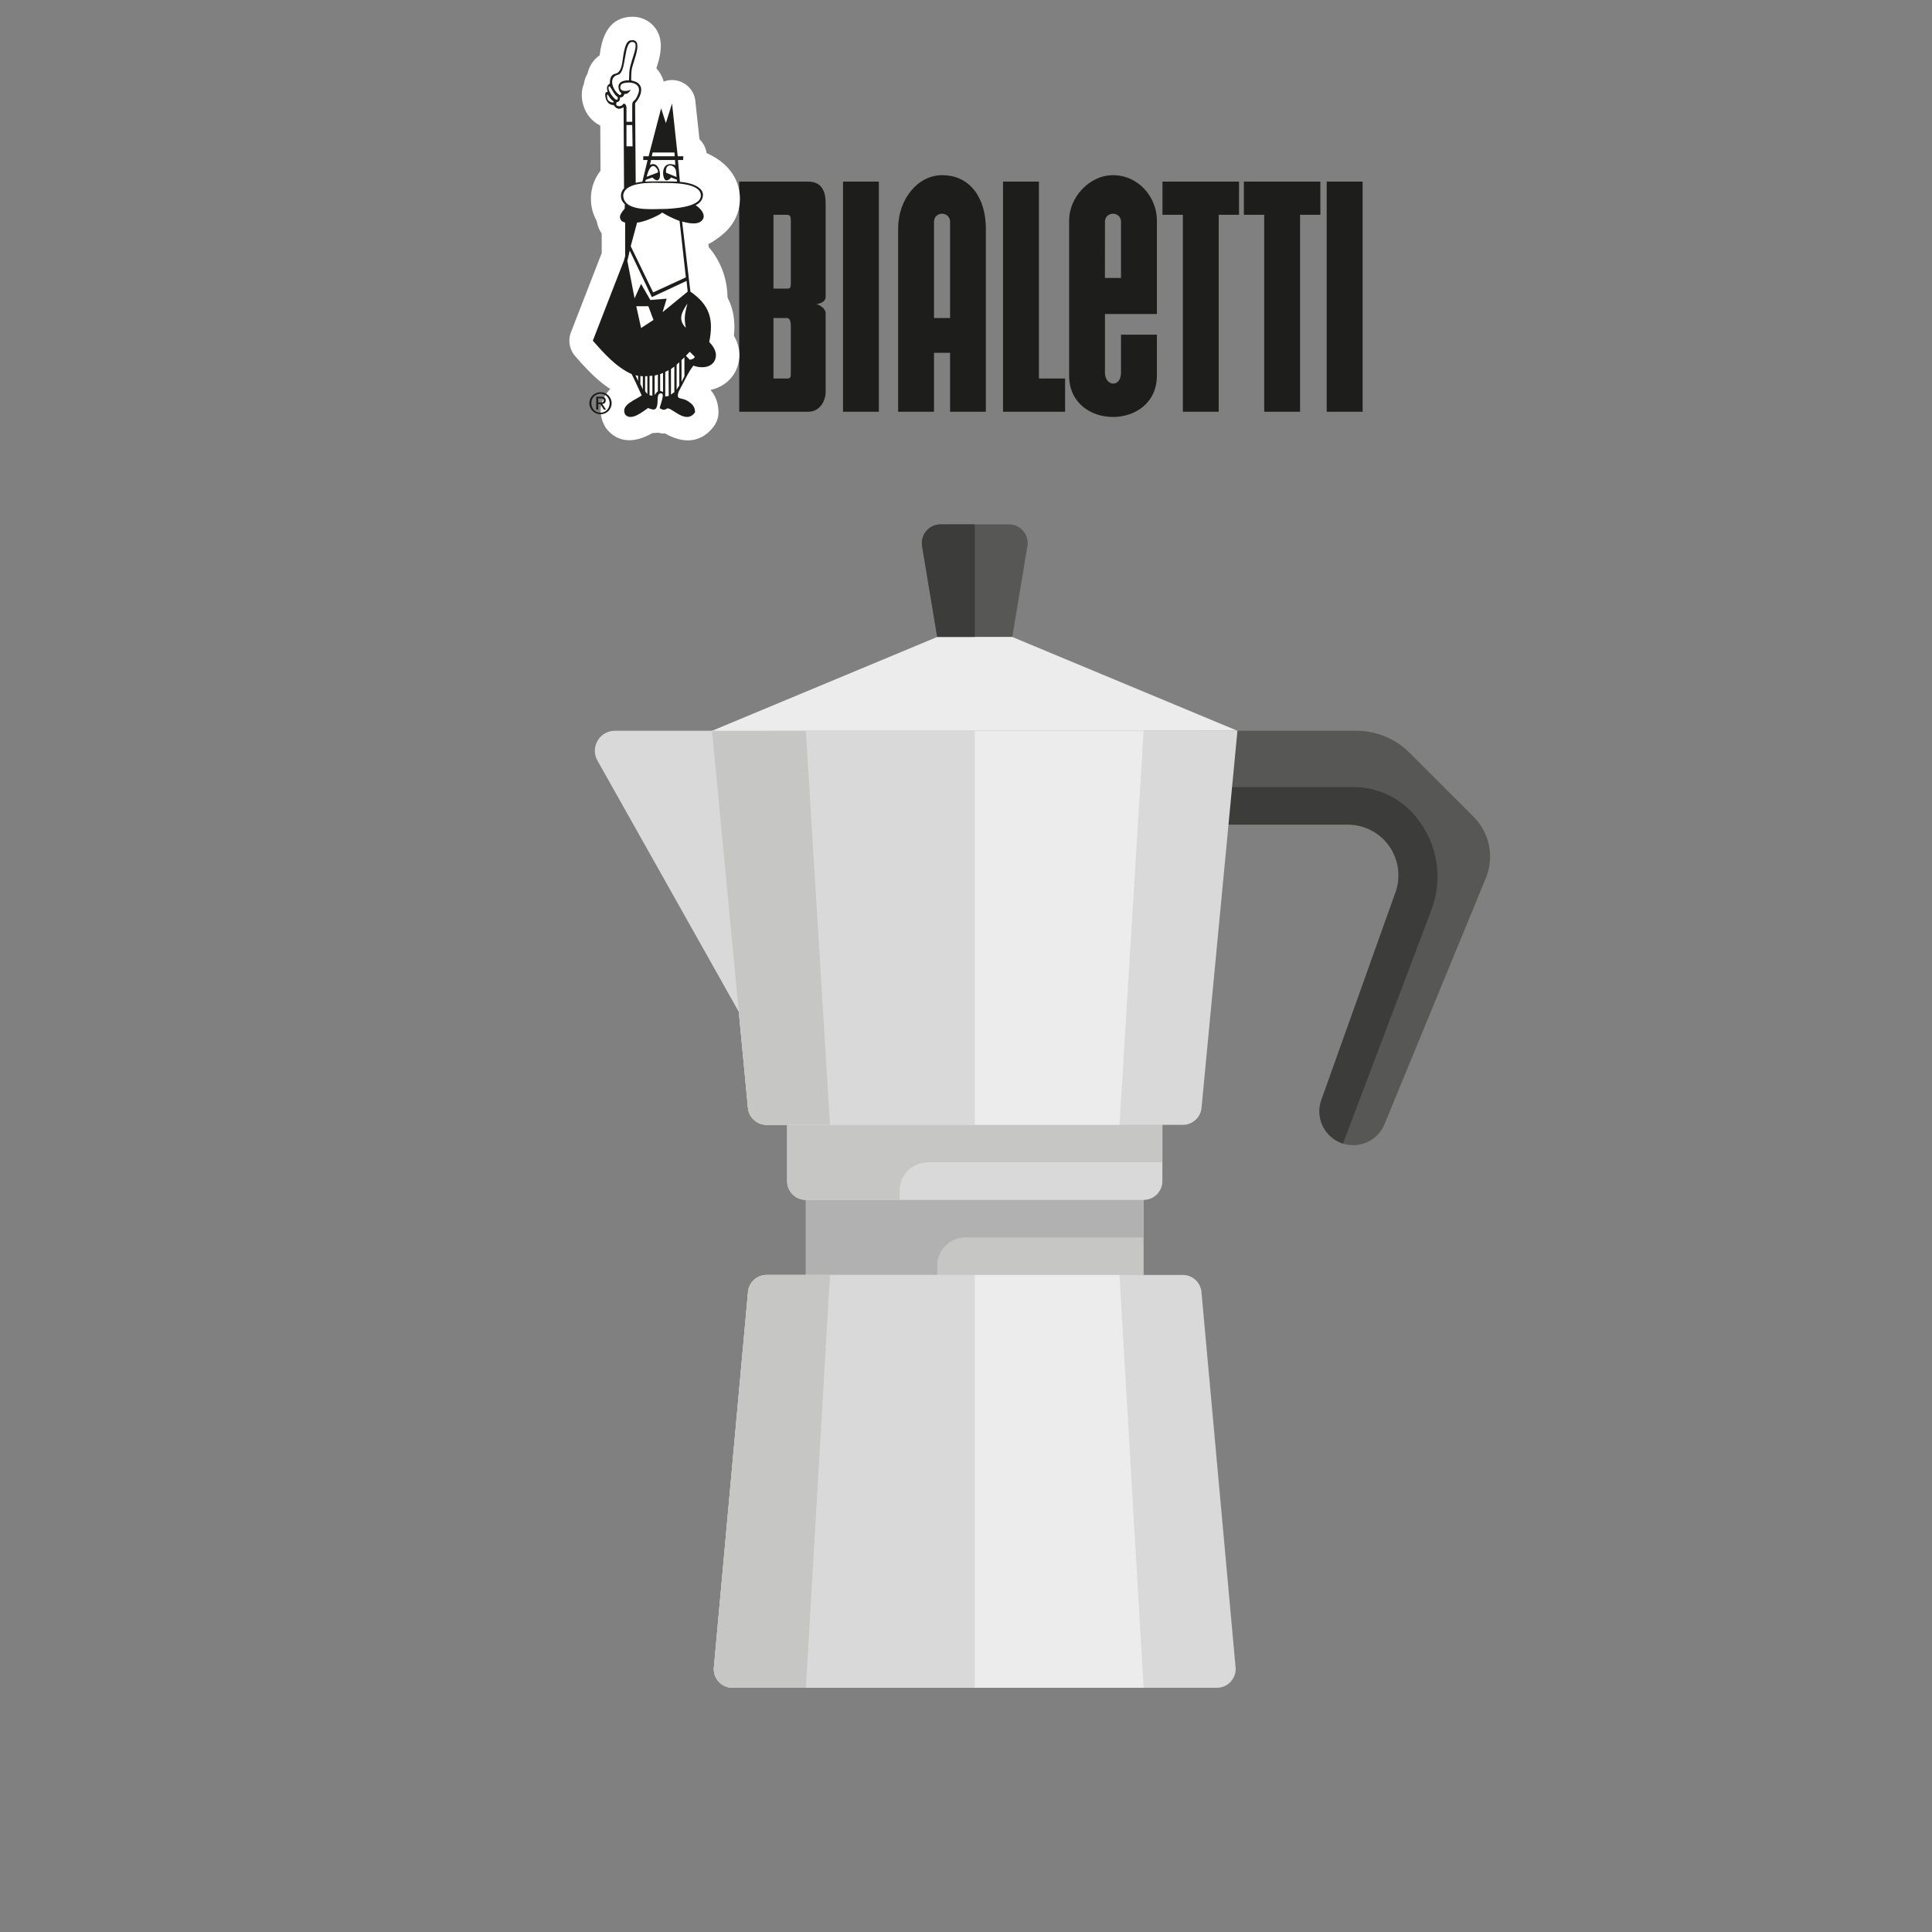 <svg id="Calque_1" xmlns="http://www.w3.org/2000/svg" viewBox="0 0 1000 1000"><rect x="0" y="0" width="1000" height="1000" fill="#808080" stroke="none"/><defs><style>.cls-1,.cls-2{fill:#fff}.cls-3{fill:#ececec}.cls-5{fill:#d9d9d9}.cls-6{fill:#c6c6c5}.cls-8{fill:#1d1d1b}.cls-9{fill:#575756}.cls-10{fill:#3c3c3b}.cls-2,.cls-8{fill-rule:evenodd}</style></defs><path class="cls-6" d="M417.113 611.347H591.93v58.272H417.113z"/><path d="M499.668 640.486h92.27v-29.139H417.113v58.274h67.983v-14.567c.006-8.043 6.523-14.568 14.572-14.568zm0 0" fill="#b1b1b1"/><path class="cls-5" d="M591.938 621.063H417.113c-5.366 0-9.714-4.35-9.714-9.716v-48.562h194.248v48.562c0 5.366-4.35 9.716-9.709 9.716zm0 0"/><path class="cls-6" d="M480.244 601.639h121.403v-38.854H407.399v48.562c0 5.366 4.348 9.716 9.714 9.716h48.558v-4.858c0-8.05 6.524-14.566 14.573-14.566zm0 0"/><path class="cls-9" d="M477.274 282.724l7.822 46.964h38.854l7.821-46.964c.993-5.917-3.576-11.308-9.573-11.308h-35.344c-6.003 0-10.567 5.391-9.58 11.308zm0 0M762.737 422.79l-33.165-33.163a38.838 38.838 0 00-27.466-11.375h-81.035v48.564h76.544c6.96 0 13.63 2.761 18.555 7.68a26.246 26.246 0 016.156 27.376l-38.383 107.466a17.506 17.506 0 006.776 20.453c9.187 6.127 21.69 2.317 25.893-7.901l52.465-127.406c4.477-10.872 1.971-23.375-6.34-31.694zm0 0"/><path class="cls-10" d="M716.17 434.497a26.249 26.249 0 016.156 27.375l-38.383 107.466a17.506 17.506 0 006.776 20.453 17.227 17.227 0 004.403 2.12l45.777-120.949a48.557 48.557 0 00-10.475-50.903 41.458 41.458 0 00-29.83-12.668H621.07v19.425h76.544c6.96 0 13.63 2.761 18.555 7.68zm0 0"/><path class="cls-5" d="M309.224 393.651l78.75 140 9.71-155.4H318.23c-7.901 0-12.876 8.51-9.005 15.4zm0 0"/><path class="cls-5" d="M612.244 582.214H396.808a9.719 9.719 0 01-9.673-8.796l-18.584-195.166h271.943L621.91 573.418c-.478 4.987-4.662 8.796-9.666 8.796zm0 0"/><path class="cls-5" d="M504.525 582.214H396.808a9.719 9.719 0 01-9.673-8.796l-18.584-195.166h135.974v203.962zm0 0"/><path class="cls-3" d="M579.448 582.214h-74.923V378.252h87.413l-12.49 203.962zm0 0"/><path class="cls-6" d="M396.808 582.214a9.719 9.719 0 01-9.673-8.796l-18.584-195.166h48.562l12.485 203.962h-32.79zm0 0"/><path class="cls-3" d="M523.95 329.688h-38.848l-116.55 48.564h271.942L523.95 329.688zm0 0"/><path class="cls-5" d="M612.2 659.911H396.844a9.712 9.712 0 00-9.673 8.833l-17.658 194.248c-.515 5.685 3.962 10.591 9.672 10.591H629.86c5.71 0 10.192-4.906 9.672-10.591l-17.66-194.248a9.71 9.71 0 00-9.673-8.833zm0 0"/><path class="cls-5" d="M504.525 659.911H396.844a9.712 9.712 0 00-9.673 8.833l-17.658 194.248c-.515 5.685 3.962 10.591 9.672 10.591h125.34V659.911zm0 0"/><path class="cls-3" d="M579.448 659.911h-74.923v213.672h87.413l-12.49-213.672zm0 0"/><path class="cls-6" d="M396.844 659.911a9.712 9.712 0 00-9.673 8.833l-17.658 194.248c-.515 5.685 3.962 10.591 9.672 10.591h37.928l12.485-213.672h-32.754zm0 0"/><path class="cls-10" d="M486.854 271.416c-6.003 0-10.567 5.391-9.58 11.308l7.822 46.964h19.424v-58.272h-17.666zm0 0"/><g><path d="M612.244 213.116V111.169H601.69V93.994h39.627v17.175h-10.514v101.947h-18.56zm-60.955 0V195.93h-13.545V93.993h-18.578v119.123h32.123zm-114.942 0h18.548V93.993h-18.548v119.123zm250.358 0h18.578V93.994h-18.578v119.122zm-13.795 0V111.169h10.513V93.994h-39.595v17.175h10.52v101.947h18.562zM400.352 111.169h6.923c1.797 0 2.058 1.022 2.058 2.9v32.557c0 2.164-.214 2.766-2.058 2.766h-6.923v-38.223zm0 53.454h6.923c1.797 0 2.058 2.39 2.058 4.294v24.234c0 2.172-.214 2.78-2.058 2.78h-6.923v-31.308zm17.993 48.493c6.08 0 9.008-5.725 9.008-10.279v-40.682c.06-2.318-3.057-4.448-4.87-4.732 1.813-.216 4.87-1.08 4.87-3.869V105.05c0-4.989-1.433-11.056-9.008-11.056h-35.724v119.123h35.724zm65.092-48.493V114.76c0-2.426 1.831-4.138 4.153-4.138 2.279 0 4.174 1.712 4.174 4.138v49.864h-8.327zm26.838-46.38c0-15.19-7.734-27.573-22.685-27.573-12.475 0-22.721 12.382-22.721 27.574v94.872h18.568v-30.492h8.327v30.492h18.51v-94.872zm61.638 25.621l.017-29.105c0-2.426 1.83-4.138 4.14-4.138 2.35 0 4.16 1.712 4.16 4.138v29.105h-8.317zm26.892 29.365l-18.575-.003v19.777c0 3.053-1.54 5.543-4.002 5.543-2.468 0-4.298-2.49-4.298-5.543V162.54h26.875v-48.47c0-11.872-9.414-23.4-22.734-23.4-12.254 0-22.693 11.528-22.693 23.398v80.335c0 28.587 45.427 28.54 45.427 0v-21.174z" fill="#1d1d1b"/><path class="cls-2" d="M350.21 91.647l-.285-2.945c-.385-3.748-5.978-4.723-5.146.705l5.431 2.24zm-15.47-.182l5.468-2.058c1.126-.407-.43-2.918-1.556-3.365-2.219-.85-3.445 3.532-3.912 5.286v.137zm2.657-10.58h11.847l-.138-1.958H337.79l-.394 1.958zm.245 10.99l-3.292 1.138-.442.98s5.044-.123 8.29-.123c3.178 0 8.187.123 8.187.123v-.98l-3.032-1.138c-.475.723-1.7 1.692-2.703 1.443-1.931-.436-3.183-10.742 4.89-7.852l-.16-2.65h-12.395l-.552 2.507c5.16-2.506 6.509 7.403 3.929 7.995-.727.093-1.532-.305-2.72-1.443m17.345 77.787c-1.028-5.159-.537-6.99.812-12.571-2.803 4.316-5.154 8.227-.812 12.57m2.02 16.54c.63 0 2.597-.658 2.597-1.529l-2.596-2.606-1.976 2.063 1.976 2.073zm-28.102 8.005l1.387 3.013v-2.7l-1.387-.313zm23.852 3.454l1.5-2.918v-9.79l-1.5 1.399v11.31zm-20.021 3.871v-6.765l-1.286-.135v4.137l1.286 2.763zm17.474.181l1.397-2.232v-11.95l-1.397 1.223v12.96zm-8.524.65s.393.056.866.227c.425.132.629.374.629.374v-9.925l-1.495.58v8.744zm-7.778.14l1.17 1.46V194.7l-1.17.042v7.76zm13.376 1.717l1.753-1.256v-13.248l-1.753 1.305v13.199zm-8.446-9.815v10.094s.403-.69.834-1.12c.382-.463.849-.875.849-.875v-8.601l-1.683.502zm-2.642 10.147l1.469.288v-10.354l-1.47.103v9.963zm8.13.683l1.818-.326-.11-13.294-1.708.9v12.72zm-1.607-97.068c4.058 0 20.047-.652 20.047-6.95 0-6.793-15.116-6.533-20.337-6.533-2.872 0-19.011-1.227-19.855 6.32 0 8.704 15.068 7.163 20.145 7.163m.223 53.4l13-10.635-.583-5.54-17.962 8.4-11.44-24.093-1.244 5.346 3.741 19.381 3.361-7.493 4.788 8.355 8.459-.695-2.12 6.974zm-11.127 8.22l6.419-4.18-2.649-7.11h-6.249l2.48 11.29zM320.812 49.23c.125.156.82-.547.82-.795-.179-.601-.82-.901-.92-1.134-2.267-4.918 2.29-5.853 4.86-5.703.15-2.164 0-3.031.278-5.276.783-5.728 5.277-13.85 1.947-14.532-5.306-1.281-3.247 15.595-7.801 16.844-5.739 1.411-2.516 8.767.816 10.596m-5.841-3.382c0 1.553 3.192 5.93 4.21 5.797.353 0 .815-.515.521-1.41-1.844-1.157-2.786-3.758-3.898-5.28-.833-.748-.833.217-.833.893m-.714 4.529c.157 1.945 1.547 2.463 3.11 2.74.269-.277.269-.414.269-.656-1.165-.547-2.367-2.365-3.084-3.523-.568 0-.295 1.158-.295 1.439m10.009 12.658h2.98v-8.231c0-3.743 1.208-1.11 3.046-6.12 2.779-7.235-7.95-6.586-8.904-4.752-1.548 3.469 2.657 3.602 4.64 2.64 1.04-.799-.887 2.658-2.856 1.993 0 .513-.681 2.071-2.235 1.812 0 1.63-.638 2.463-1.672 2.463-1.407 2.408 2.123 2.7 3.077 1.278.593-1 1.772-.286 1.924 1.422v7.495zm0 12.693h3.154l-.175-11h-2.979v11zM367.1 177.015c3.914 4.035 4.073 7.25 2.68 9.897-1.721 3.085-6.28 4.055-10.898 2.346-2.785 3.526-5.298 9.355-7.504 13.245-1.838 4.939 1.379 2.949 4.565 5.067 2.634 1.682 3.805 3.075 3.805 5.824-4.76 6.837-12.305-3.056-14.532-1.916-1.538.981-2.13.667-3.75-.154 0-1.259 3.453-8.821.127-7.638-1.815.533-.856 4.565-1.54 6.53-.578 2.023-1.53 2.243-4.61.971-2.372 1.532-8.75 7.109-11.865 3.36-2.64-5.19 5.915-7.676 8.539-9.911-1.687-3.647-3.339-7.417-5.192-11.018-8.028-3.62-14.332-10.747-20.078-17.27l16.088-41.442.643-2.31V115.32c0-.441-2.19-.135-2.64-2.516-.346-1.4.977-3.21 2.379-4.77l.1-2.337c-2.75-2.405-2.518-6.157-.415-8.247l-.229-41.91c-2.474 1.371-3.738.803-5.137-1.16-4.213 0-4.915-5.697-4.052-6.546.575-.337.83-.238.94-.2-1.224-4.003 1.142-3.85 1.142-4.534 0-1.502.209-4.27 2.459-4.838 4.198-.625 3.853-6.774 4.81-11.322.611-3.014 1.531-5.64 3.162-5.997 7.655-1.623 1.55 10.817.903 14.948-.298 2.062-.286 3.459-.306 5.707 1.917.652 3.736.652 4.983 3.357.913 3.278-1.363 6.634-2.939 8.46v1.389l.306 39.864c1.18-.319 2.27-.494 3.446-.625l2.717-11.226h-2.257v-1.932h2.778l6.47-24.817 2.452 7.655 3.2-10.147 2.946 27.309h2.902l-.114 1.932h-2.663l.994 11.31c4.56.296 11.931 2.193 11.931 6.72 0 3.943-3.82 5.34-3.82 5.34 3.367 2.108 6.574 6.631 1.784 8.998-2.689 1.005-6.011.159-8.758-.492l.106.757 4.182 35.482c10.058 6.986 12.136 14.386 9.76 26.084"/><path class="cls-1" d="M356.025 227.926c-3.308 0-7.211-.984-11.754-3.572-1.327.065-2.612-.136-3.75-.42-.938.148-1.847.213-2.712.165-12.983 7.416-20.212 2.221-23.558-1.8a11.964 11.964 0 01-1.481-2.25c-1.753-3.442-4.25-11.16 3.112-18.705-7.448-4.845-13.267-11.45-18.135-16.975a12.124 12.124 0 01-2.207-12.409l15.91-40.986v-10.099c-1.556-2.238-2.18-4.501-2.432-5.822-.82-3.27-.18-6.278.93-8.772-.4-1.397-.631-2.854-.678-4.347a17.705 17.705 0 011.584-7.901l-.16-29.076c-3.61-1.723-6.527-4.803-8.18-8.848-1.433-3.513-2.073-8.417-.28-12.71a14.17 14.17 0 011.85-5.266c1.042-4.442 3.465-7.534 6.3-9.477.005-.047.014-.095.02-.148.19-1.386.388-2.778.66-4.063 1.777-8.748 5.97-13.937 12.447-15.352 8.194-1.73 13.004 2.399 14.689 4.264 6.219 6.853 3.462 15.91 1.537 21.998 1.093 1.202 2.108 2.689 2.955 4.525.27.586.492 1.19.667 1.812.05.184.1.374.145.557a12.13 12.13 0 0116.406 10.027l2.135 19.807c.163.154.32.314.474.48a12.115 12.115 0 013.287 9.026l-.112 1.93a12.466 12.466 0 01-.228 1.748c6.571 3.31 10.51 8.86 10.51 15.577 0 1.848-.275 3.578-.764 5.177.82 2.055 1.262 4.306 1.14 6.71-.287 5.657-3.716 10.638-9.171 13.333-.178.083-.359.166-.542.249l2.153 18.189c8.801 7.735 12.325 17.07 11.07 29.3 4.951 8.37 2.283 15.654.654 18.752-2.76 4.958-7.371 8.138-12.752 9.246 2.165 2.576 4.113 6.325 4.113 11.597a12.11 12.11 0 01-2.176 6.93c-1.952 2.807-6.361 7.593-13.676 7.599zm-23.76-45.393c.136.006.273.017.409.03l.604.064c.213-.023.426-.017.643-.017.103 0 .213 0 .32.006.37-.06.743-.107 1.125-.13l1.714-.214c.305-.089.61-.166.919-.231l2.39-1.167c.2-.1.402-.201.606-.296l.806-.598c.044-.036.092-.065.14-.1.094-.09.189-.173.283-.256l1.295-1.13c.296-.35.616-.688.953-1.002l.664-.622a24.34 24.34 0 01-.687-.835l-6.015 3.915c-2.378 1.552-5.215 2.168-7.949 1.896.32.177.643.343.969.503.041.006.083.018.124.024l.687.16zm3.444-60.047c.46.622.865 1.292 1.206 2.008l6.266 13.196.364-.165-2.028-17.206-.536.011c-1.552.048-3.34.101-5.272.066v2.09z"/><path class="cls-2" d="M363.11 102.83c0 4.306-8.376 7.802-18.704 7.802-10.322 0-18.684-3.496-18.684-7.803 0-4.31 8.362-7.798 18.684-7.798 10.328 0 18.705 3.488 18.705 7.798"/><path class="cls-1" d="M344.407 130.5c-22.7 0-38.552-11.378-38.552-27.672 0-16.288 15.853-27.665 38.552-27.665 22.711 0 38.573 11.377 38.573 27.665 0 16.294-15.862 27.672-38.573 27.672zm5.588-14.843zm-5.58-18.93c-.707 1.76-1.172 3.81-1.172 6.101s.465 4.342 1.173 6.1c.71-1.758 1.176-3.807 1.176-6.1s-.465-4.341-1.176-6.1z"/><path class="cls-2" d="M354.987 143.552c0 10.153-8.016 36.388-16.274 36.388-8.263 0-14.946-27.402-14.946-37.557 0-10.134 6.677-18.365 14.94-18.365 8.26 0 14.952 8.231 14.952 18.365"/><path class="cls-1" d="M341.733 192.655c-19.193 0-34.809-17.159-34.809-38.244s15.616-38.238 34.809-38.238c19.202 0 34.823 17.152 34.823 38.238s-15.621 38.244-34.823 38.244zm-4.404-38.238c1.635 1.392 7.167 1.392 8.81 0-1.646-1.398-7.178-1.398-8.81 0z"/><path class="cls-8" d="M350.21 91.647l-.285-2.945c-.385-3.748-5.978-4.723-5.146.705l5.431 2.24zm-15.47-.182l5.468-2.058c1.126-.407-.43-2.918-1.556-3.365-2.219-.85-3.445 3.532-3.912 5.286v.137zm2.657-10.58h11.847l-.138-1.958H337.79l-.394 1.958zm.245 10.99l-3.292 1.138-.442.98s5.044-.123 8.29-.123c3.178 0 8.187.123 8.187.123v-.98l-3.032-1.138c-.475.723-1.7 1.692-2.703 1.443-1.931-.436-3.183-10.742 4.89-7.852l-.16-2.65h-12.395l-.552 2.507c5.16-2.506 6.509 7.403 3.929 7.995-.727.093-1.532-.305-2.72-1.443m17.345 77.787c-1.028-5.159-.537-6.99.812-12.571-2.803 4.316-5.154 8.227-.812 12.57m2.02 16.54c.63 0 2.597-.658 2.597-1.529l-2.596-2.606-1.976 2.063 1.976 2.073zm-28.102 8.005l1.387 3.013v-2.7l-1.387-.313zm23.852 3.454l1.5-2.918v-9.79l-1.5 1.399v11.31zm-20.021 3.871v-6.765l-1.286-.135v4.137l1.286 2.763zm17.474.181l1.397-2.232v-11.95l-1.397 1.223v12.96zm-8.524.65s.393.056.866.227c.425.132.629.374.629.374v-9.925l-1.495.58v8.744zm-7.778.14l1.17 1.46V194.7l-1.17.042v7.76zm13.376 1.717l1.753-1.256v-13.248l-1.753 1.305v13.199zm-8.446-9.815v10.094s.403-.69.834-1.12c.382-.463.849-.875.849-.875v-8.601l-1.683.502zm-2.642 10.147l1.469.288v-10.354l-1.47.103v9.963zm8.13.683l1.818-.326-.11-13.294-1.708.9v12.72zm-1.607-97.068c4.058 0 20.047-.652 20.047-6.95 0-6.793-15.116-6.533-20.337-6.533-2.872 0-19.011-1.227-19.855 6.32 0 8.704 15.068 7.163 20.145 7.163m-16.261 19.27l11.606 23.917 16.923-7.8-3.239-29.181c-3.079-1.127-6.095-2.59-9.03-4.357-1.7 1.687-10.058 5.17-12.968 5.17l-3.292 12.25zm16.484 34.13l13-10.635-.583-5.54-17.962 8.4-11.44-24.093-1.244 5.346 3.741 19.381 3.361-7.493 4.788 8.355 8.459-.695-2.12 6.974zm-11.127 8.22l6.419-4.18-2.649-7.11h-6.249l2.48 11.29zM320.812 49.23c.125.156.82-.547.82-.795-.179-.601-.82-.901-.92-1.134-2.267-4.918 2.29-5.853 4.86-5.703.15-2.164 0-3.031.278-5.276.783-5.728 5.277-13.85 1.947-14.532-5.306-1.281-3.247 15.595-7.801 16.844-5.739 1.411-2.516 8.767.816 10.596m-5.841-3.382c0 1.553 3.192 5.93 4.21 5.797.353 0 .815-.515.521-1.41-1.844-1.157-2.786-3.758-3.898-5.28-.833-.749-.833.217-.833.893m-.714 4.529c.157 1.945 1.547 2.463 3.11 2.74.269-.277.269-.414.269-.656-1.165-.547-2.367-2.365-3.084-3.523-.568 0-.295 1.158-.295 1.439m10.009 12.658h2.98v-8.231c0-3.743 1.208-1.11 3.046-6.12 2.779-7.236-7.95-6.586-8.904-4.752-1.548 3.469 2.657 3.602 4.64 2.64 1.04-.799-.887 2.658-2.856 1.993 0 .513-.681 2.071-2.235 1.812 0 1.63-.638 2.463-1.672 2.463-1.407 2.408 2.123 2.7 3.077 1.278.593-1 1.772-.286 1.924 1.422v7.495zm0 12.693h3.154l-.175-11h-2.979v11zM367.1 177.015c3.914 4.035 4.073 7.25 2.68 9.897-1.721 3.085-6.28 4.055-10.898 2.346-2.785 3.526-5.298 9.355-7.504 13.245-1.838 4.939 1.379 2.949 4.565 5.067 2.634 1.682 3.805 3.075 3.805 5.824-4.76 6.837-12.305-3.056-14.532-1.916-1.538.981-2.13.667-3.75-.154 0-1.259 3.453-8.821.127-7.638-1.815.533-.856 4.565-1.54 6.53-.578 2.023-1.53 2.243-4.61.971-2.372 1.532-8.75 7.109-11.865 3.36-2.64-5.19 5.915-7.676 8.539-9.911-1.687-3.647-3.339-7.417-5.192-11.018-8.028-3.62-14.332-10.747-20.078-17.27l16.088-41.442.643-2.31V115.32c0-.441-2.19-.135-2.64-2.516-.346-1.4.977-3.21 2.379-4.77l.1-2.337c-2.75-2.405-2.518-6.157-.415-8.247l-.229-41.91c-2.474 1.37-3.738.803-5.137-1.161-4.213 0-4.915-5.696-4.052-6.545.575-.337.83-.238.94-.2-1.224-4.003 1.142-3.85 1.142-4.534 0-1.502.209-4.27 2.459-4.838 4.198-.625 3.853-6.774 4.81-11.322.611-3.014 1.531-5.64 3.162-5.997 7.655-1.623 1.55 10.817.903 14.948-.298 2.062-.286 3.459-.306 5.707 1.917.652 3.736.652 4.983 3.357.913 3.278-1.363 6.634-2.939 8.46v1.389l.306 39.864c1.18-.319 2.27-.494 3.446-.625l2.717-11.226h-2.257v-1.932h2.778l6.47-24.817 2.452 7.655 3.2-10.147 2.946 27.309h2.902l-.114 1.932h-2.663l.994 11.31c4.56.296 11.931 2.193 11.931 6.72 0 3.943-3.82 5.34-3.82 5.34 3.367 2.108 6.574 6.631 1.784 8.998-2.689 1.005-6.011.159-8.758-.492l.106.757 4.182 35.482c10.058 6.986 12.136 14.386 9.76 26.083"/><path class="cls-1" d="M340.056 83.998l2.272 3.34 3.874-3.34h-6.146zM336.18 90.67l.158-.653.644-2.678h1.732l1.342 1.665M345.267 89.004l3.475 1.666v-2.53l-1.738-1.736-.802.934-.935 1.666zM320.814 52.998h2.272l.68.534 1.956 2.004 1.072-3.072 1.504-1.603s.392-3.087 1.335-3.074c.943.012 0-2.273 0-2.273s-1.603-1.202-2.004-1.335c-.4-.133-3.863 0-3.863 0l-1.882.935 1.202.668 1.604.534 1.032-.667 1.072.401.567.935-.567 1.336-1.971 1.507-1.057.497-1.616.669-1.336 2.004zM318.542 44.12l-.802-2.214 1.336-1.87 1.738-.801 2.004-2.673.948-3.876.656-3.473 1.012-3.608 1.36-2.272.835-.534v3.34s-.736 2.406-.835 3.074c-.101.667-1.36 4.246-1.36 4.246l-.611 4.573-.268 2.406-3.74.934-1.338 1.336-.133 2.14-.802-.729z"/><path class="cls-8" d="M305.048 208.69c0 3.29 2.65 5.741 5.79 5.741 3.092 0 5.74-2.452 5.74-5.74 0-3.243-2.648-5.7-5.74-5.7-3.14 0-5.79 2.457-5.79 5.7m1.04 0c0-2.75 2.061-4.883 4.75-4.883 2.65 0 4.698 2.133 4.698 4.883 0 2.796-2.047 4.908-4.698 4.908-2.689 0-4.75-2.112-4.75-4.908m2.504 3.338h1.056v-2.862h1.099l1.794 2.862h1.137l-1.924-2.931c1.044-.112 1.762-.62 1.762-1.807 0-1.297-.718-1.945-2.331-1.945h-2.593v6.683zm1.056-5.813h1.38c.68 0 1.455.145 1.455 1.022 0 1.03-.833 1.08-1.77 1.08h-1.065v-2.102z"/></g></svg>